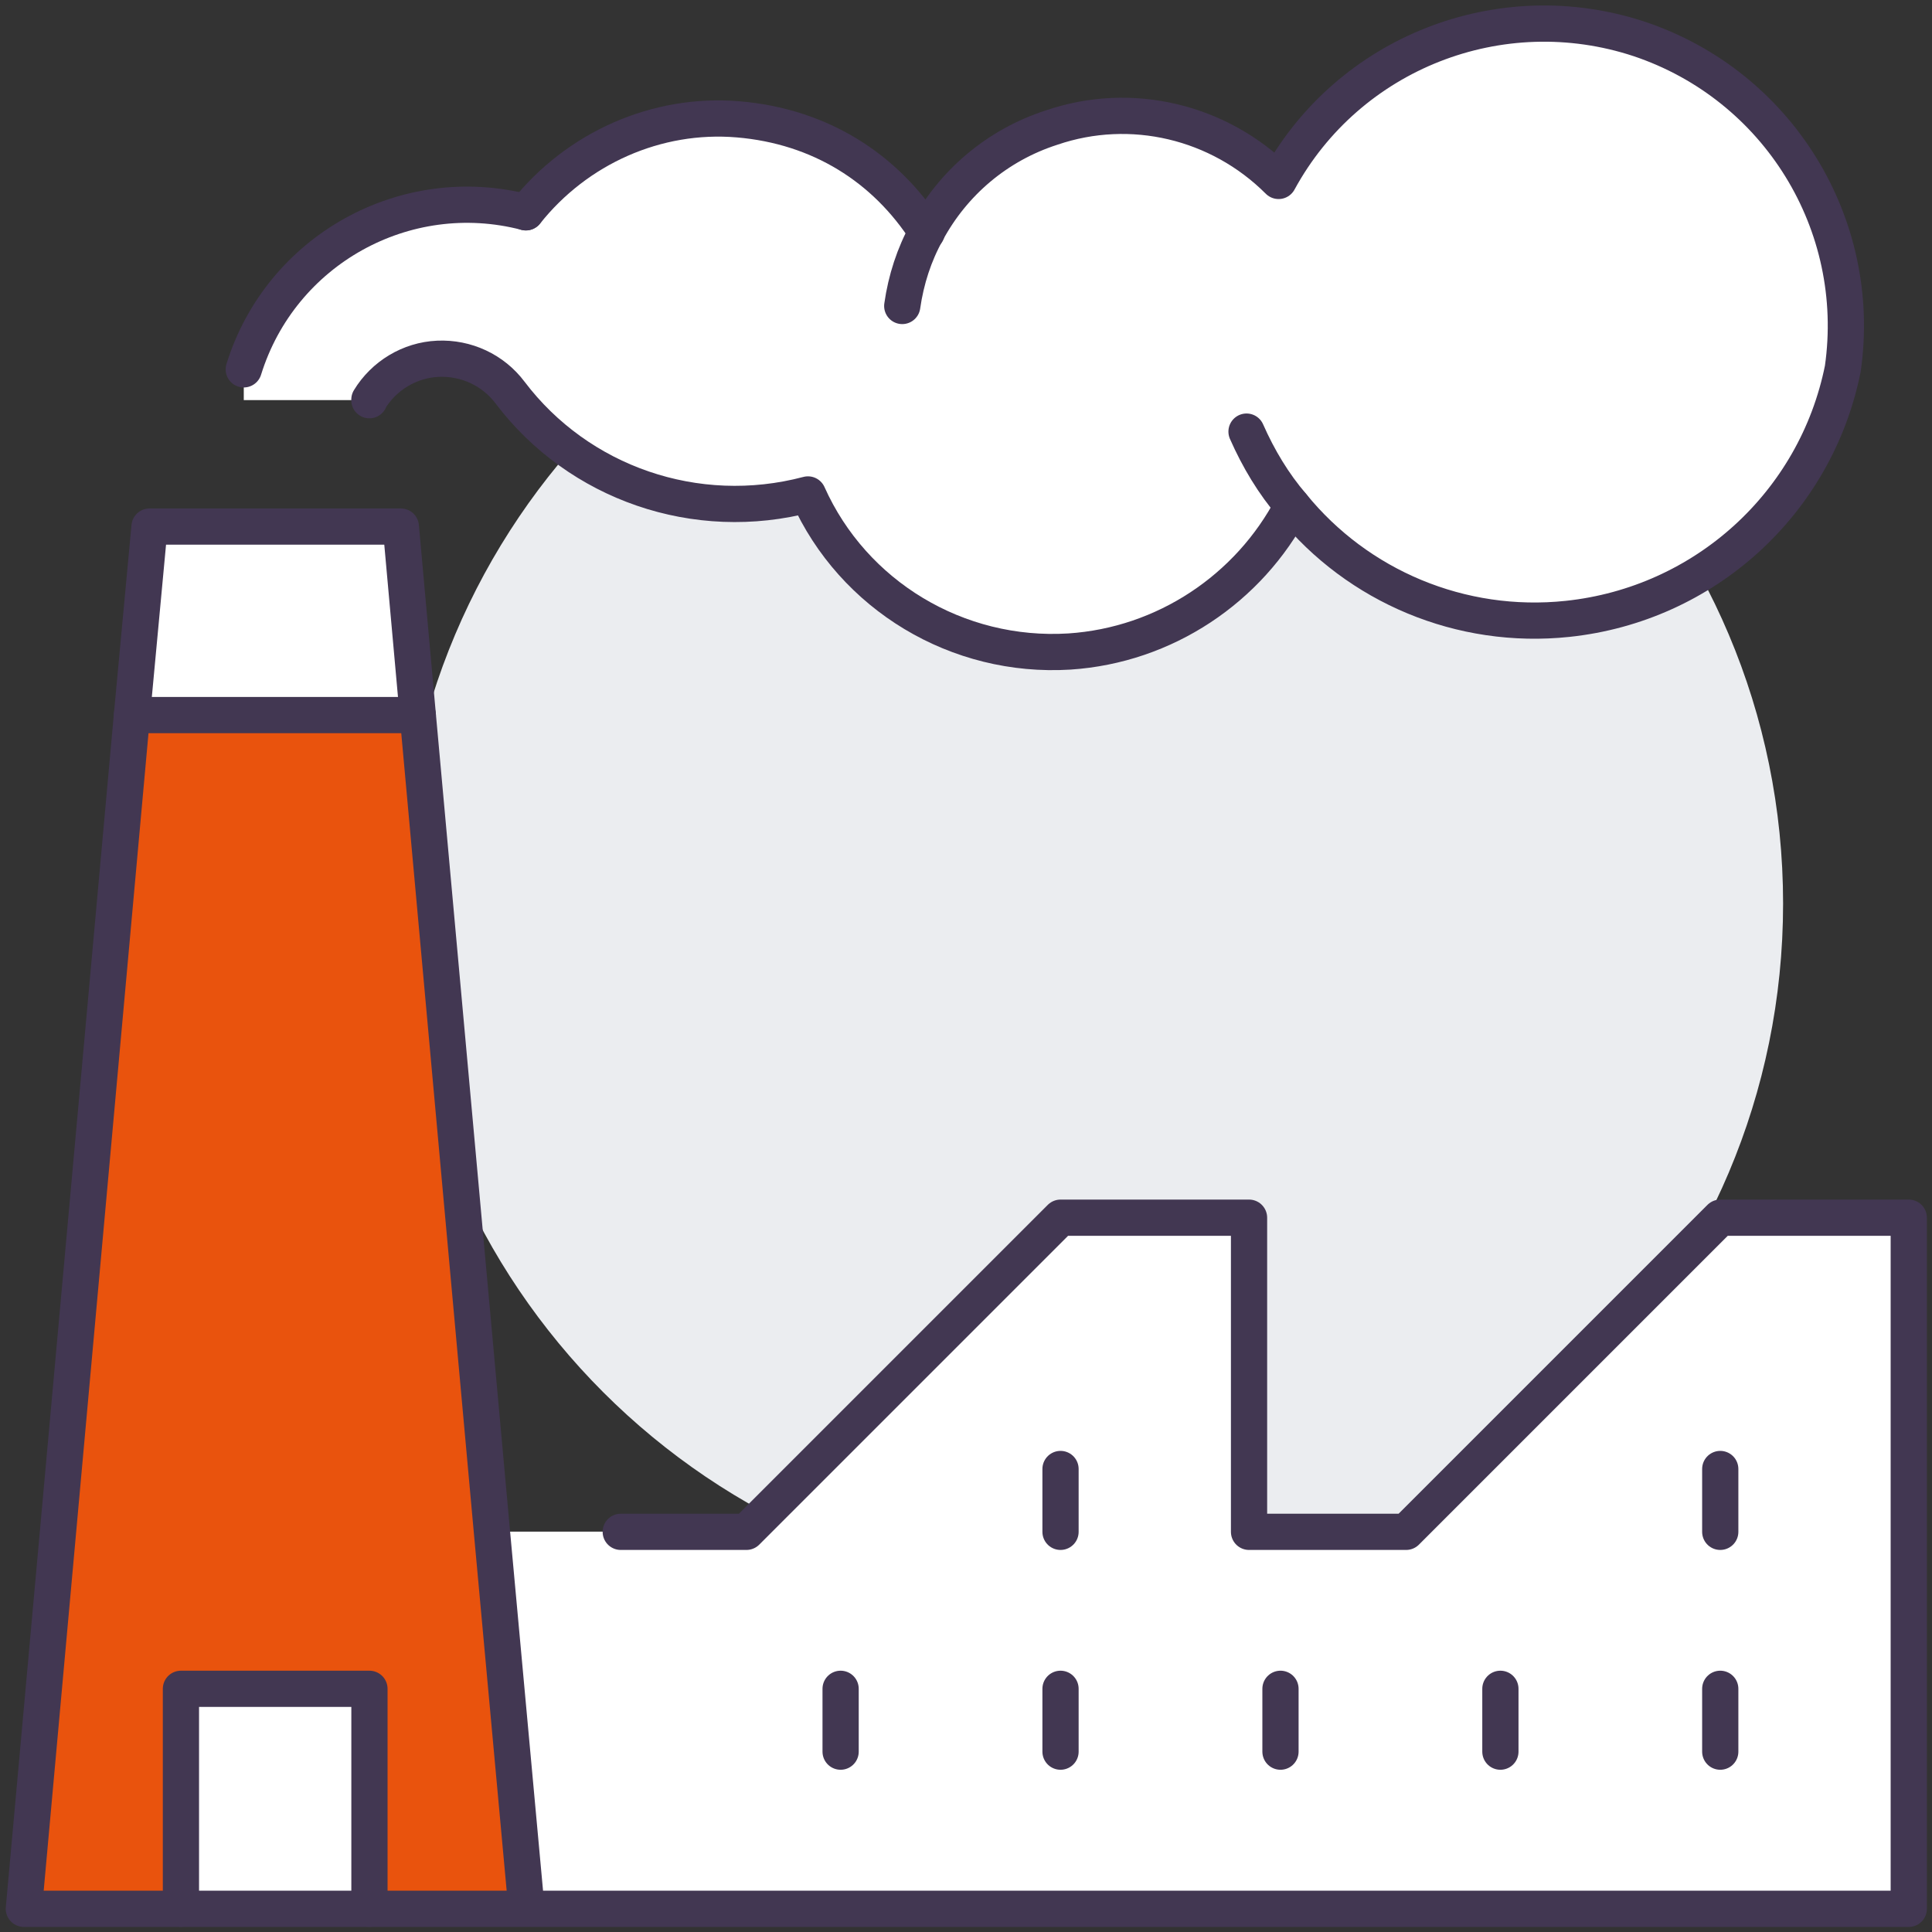 <?xml version="1.0" encoding="UTF-8"?>
<svg xmlns="http://www.w3.org/2000/svg" width="40" height="40" viewBox="0 0 40 40" fill="none">
  <rect x="0" y="0" width="40" height="40" fill="#333333" stroke="none"/>
  <g clip-path="url(#clip0_928_16322)">
    <path d="M22.608 33.016C30.51 33.016 36.917 26.61 36.917 18.707C36.917 10.805 30.51 4.398 22.608 4.398C14.705 4.398 8.299 10.805 8.299 18.707C8.299 26.61 14.705 33.016 22.608 33.016Z" fill="#EBEDF0"></path>
    <path d="M7.649 8.271C7.649 8.271 7.649 8.271 7.649 8.284H5.047V7.647C5.814 5.176 8.39 3.745 10.887 4.395C11.941 3.068 13.593 2.327 15.284 2.47C16.975 2.613 18.328 3.471 19.187 4.811C19.733 3.797 20.644 3.016 21.775 2.652C23.414 2.093 25.235 2.522 26.471 3.758C27.915 1.104 31.063 -0.132 33.938 0.818C36.813 1.78 38.582 4.655 38.153 7.647C37.593 10.431 35.291 12.525 32.455 12.824C30.244 13.059 28.11 12.148 26.757 10.483C25.86 12.2 24.117 13.371 22.14 13.501C19.824 13.644 17.665 12.343 16.728 10.249C14.413 10.86 11.98 10.015 10.562 8.141C10.211 7.673 9.652 7.413 9.066 7.439C8.481 7.465 7.948 7.79 7.649 8.284V8.271Z" fill="white"></path>
    <path d="M8.65 14.801H2.731L3.096 10.898H8.299L8.65 14.801Z" fill="white"></path>
    <path d="M7.649 34.965H3.746V39.518H7.649V34.965Z" fill="white"></path>
    <path d="M10.901 39.516L10.185 31.711H12.852H15.454L21.958 25.207H25.86V31.711H29.112L35.616 25.207H39.519V39.516H10.901Z" fill="white"></path>
    <path d="M7.649 39.516V34.963H3.746V39.516H0.494L2.732 14.801H8.65L10.185 31.711L10.901 39.516H7.649Z" fill="#E9530D"></path>
    <path d="M3.746 39.518V34.965H7.649V39.518" stroke="#423752" stroke-width="0.75" stroke-linecap="round" stroke-linejoin="round"></path>
    <path d="M8.65 14.805H2.731" stroke="#423752" stroke-width="0.75" stroke-linecap="round" stroke-linejoin="round"></path>
    <path d="M10.901 39.52L10.185 31.715L8.65 14.805L8.299 10.902H3.096L2.732 14.805L0.494 39.52H3.746H7.649H10.901ZM10.901 39.52H39.519V25.211H35.616L29.112 31.715H25.86V25.211H21.958L15.454 31.715H12.852" stroke="#423752" stroke-width="0.75" stroke-linecap="round" stroke-linejoin="round"></path>
    <path d="M21.957 30.414V31.715" stroke="#423752" stroke-width="0.75" stroke-linecap="round" stroke-linejoin="round"></path>
    <path d="M21.957 34.965V36.266" stroke="#423752" stroke-width="0.75" stroke-linecap="round" stroke-linejoin="round"></path>
    <path d="M17.404 34.965V36.266" stroke="#423752" stroke-width="0.75" stroke-linecap="round" stroke-linejoin="round"></path>
    <path d="M35.616 30.414V31.715" stroke="#423752" stroke-width="0.75" stroke-linecap="round" stroke-linejoin="round"></path>
    <path d="M35.616 34.965V36.266" stroke="#423752" stroke-width="0.75" stroke-linecap="round" stroke-linejoin="round"></path>
    <path d="M31.064 34.965V36.266" stroke="#423752" stroke-width="0.75" stroke-linecap="round" stroke-linejoin="round"></path>
    <path d="M26.511 34.965V36.266" stroke="#423752" stroke-width="0.75" stroke-linecap="round" stroke-linejoin="round"></path>
    <path d="M10.888 4.396C11.941 3.069 13.593 2.328 15.284 2.471C16.976 2.614 18.328 3.472 19.187 4.812" stroke="#423752" stroke-width="0.75" stroke-linecap="round" stroke-linejoin="round"></path>
    <path d="M18.68 6.335C18.758 5.788 18.927 5.268 19.187 4.8C19.733 3.785 20.644 3.004 21.776 2.64C23.415 2.081 25.236 2.51 26.472 3.746C27.916 1.092 31.063 -0.143 33.938 0.806C36.813 1.769 38.582 4.644 38.153 7.635C37.593 10.419 35.291 12.513 32.455 12.813C30.244 13.047 28.111 12.136 26.758 10.471C26.367 10.016 26.055 9.496 25.808 8.936" stroke="#423752" stroke-width="0.75" stroke-linecap="round" stroke-linejoin="round"></path>
    <path d="M5.047 7.647C5.814 5.175 8.39 3.745 10.887 4.395" stroke="#423752" stroke-width="0.75" stroke-linecap="round" stroke-linejoin="round"></path>
    <path d="M26.757 10.472C25.86 12.188 24.117 13.359 22.14 13.489C19.824 13.632 17.665 12.332 16.728 10.237C14.413 10.849 11.98 10.003 10.562 8.13C10.211 7.662 9.652 7.402 9.066 7.428C8.481 7.454 7.948 7.779 7.648 8.273C7.648 8.273 7.648 8.273 7.648 8.286" stroke="#423752" stroke-width="0.75" stroke-linecap="round" stroke-linejoin="round"></path>
  </g>
  <defs>
    <clipPath id="clip0_928_16322">
      <rect width="40" height="40" fill="white"></rect>
    </clipPath>
  </defs>
</svg>
